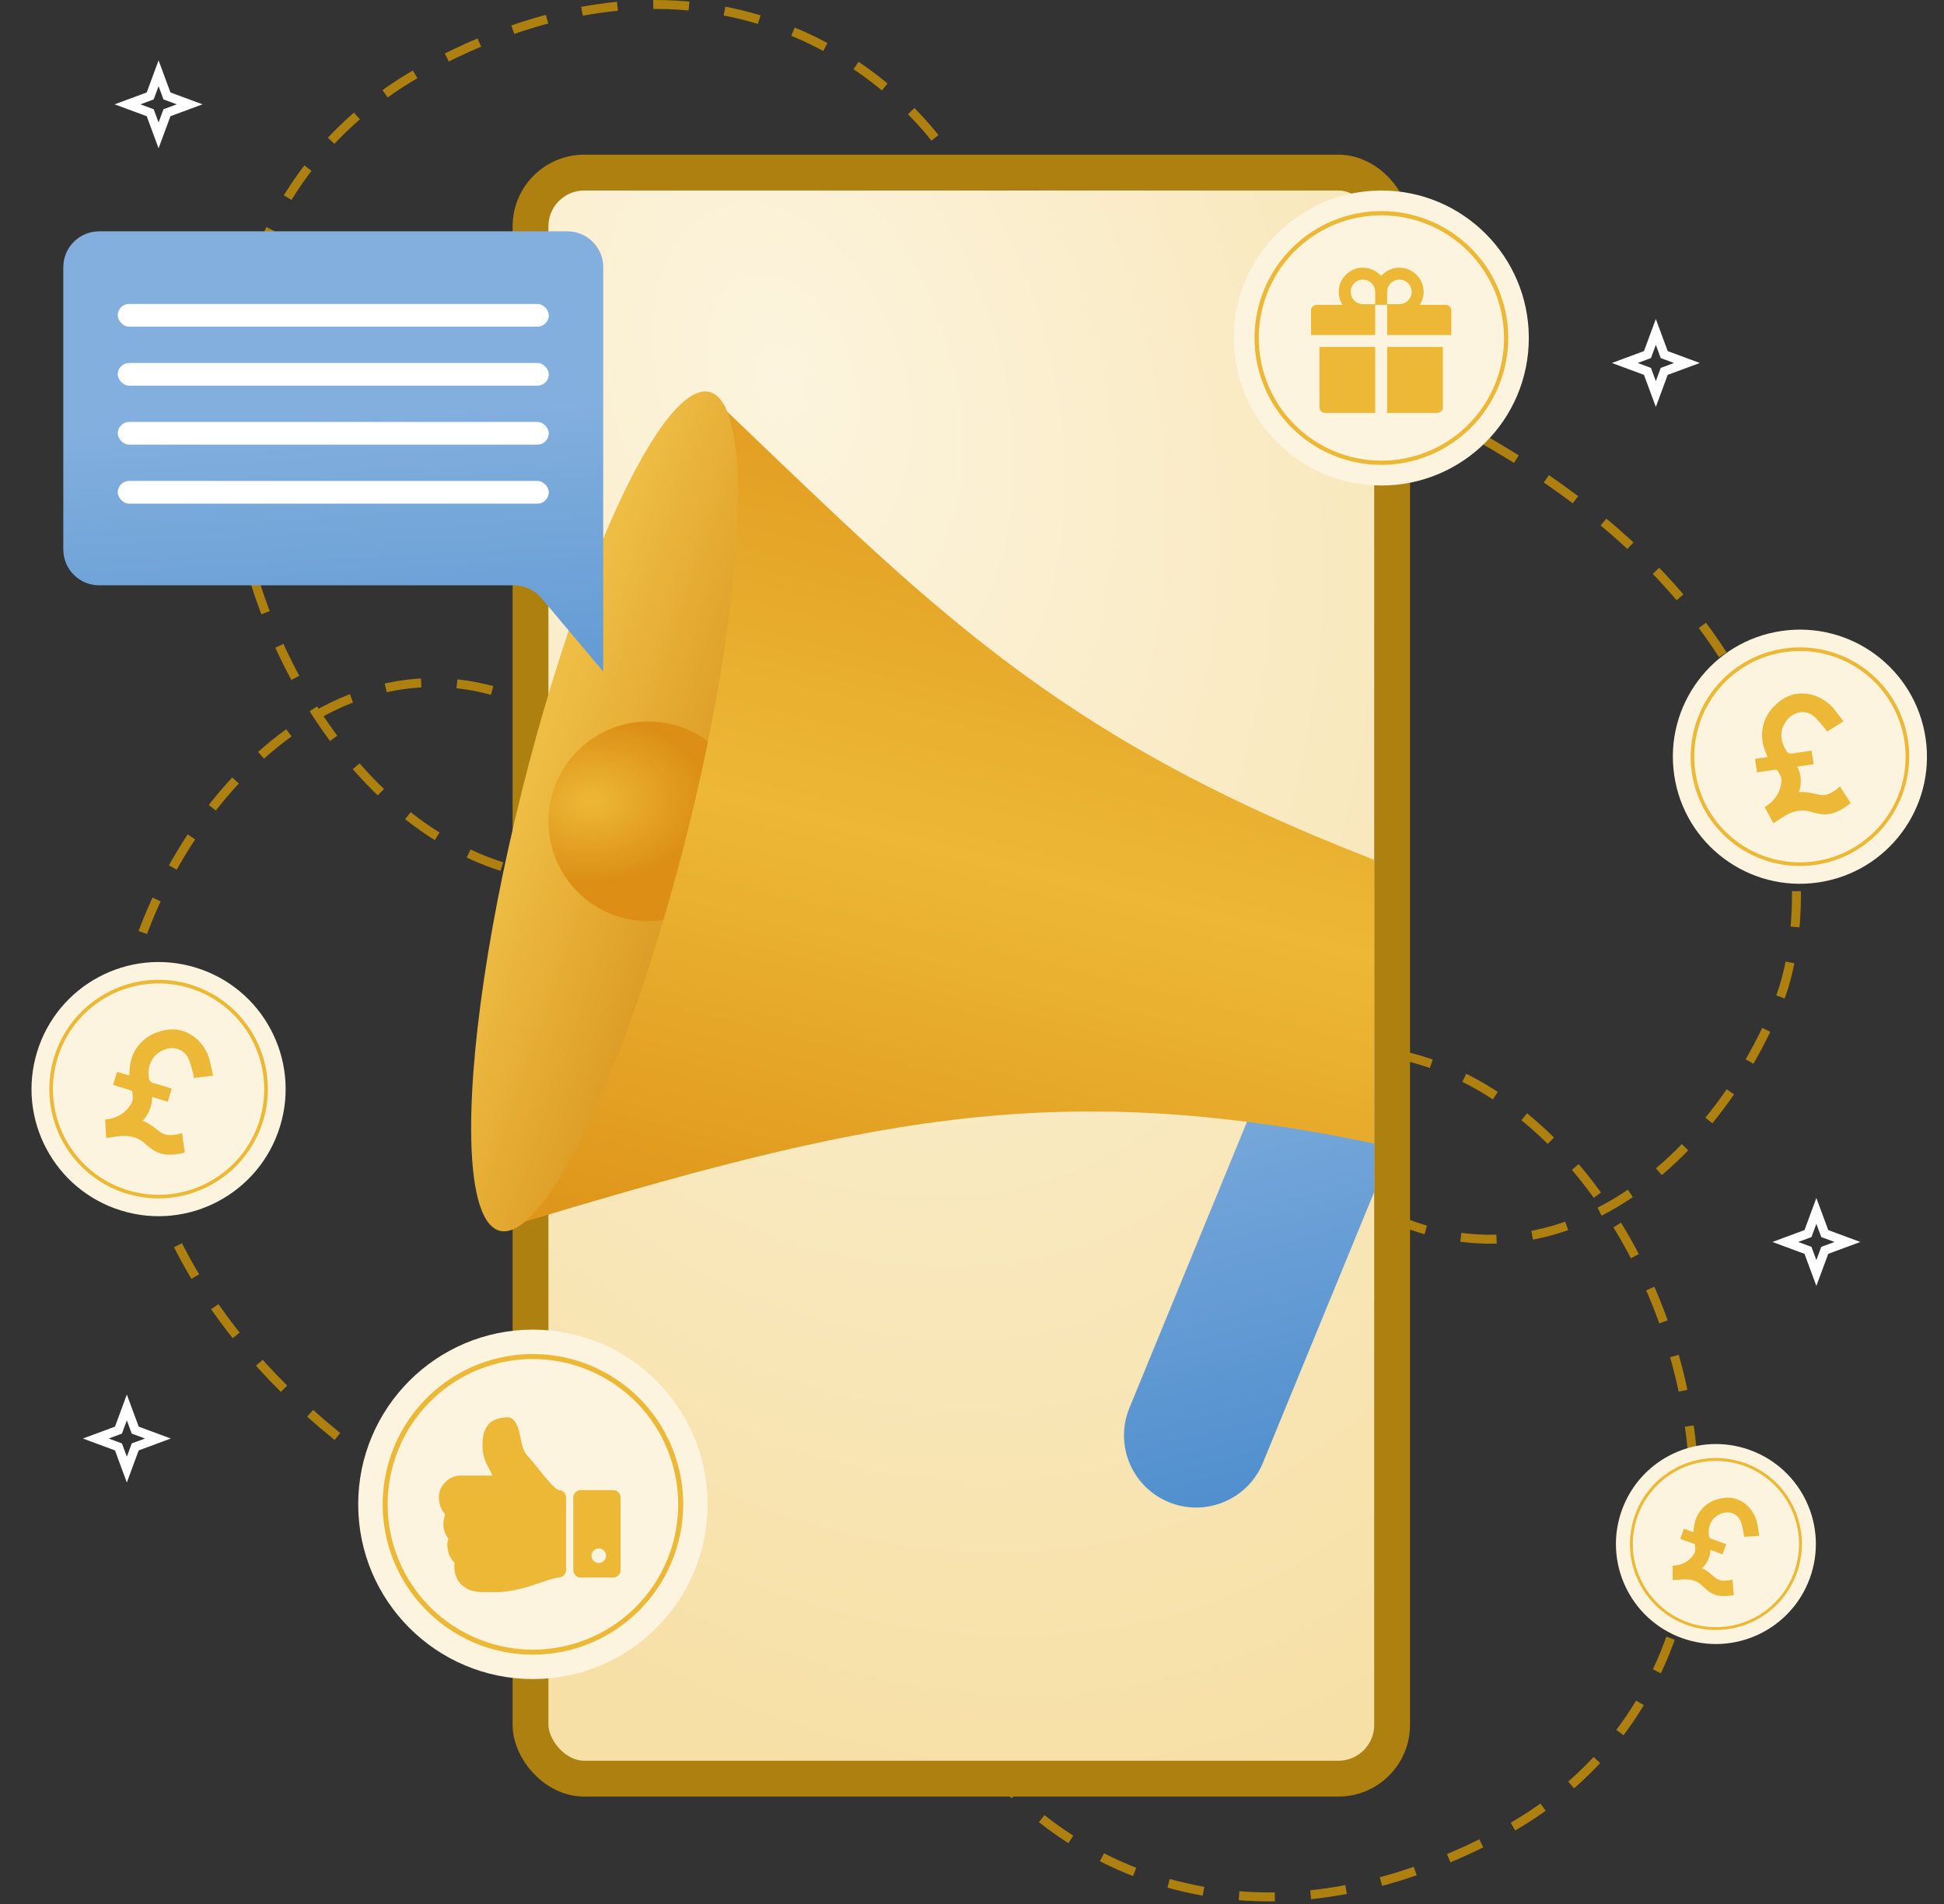 <svg width="434" height="425" viewBox="0 0 434 425" fill="none" xmlns="http://www.w3.org/2000/svg">
<rect x="0" y="0" width="434" height="425" fill="#333333" stroke="none"/>
<path d="M216.969 44.435C207.346 20.462 162.167 -20.809 95.418 15.06C3.231 64.6 70.602 230.308 155.687 189.791C102.509 118.886 49.227 162.448 32.111 207.517C23.491 230.213 20.462 305.77 127.325 350.845" stroke="#AD8010" stroke-width="2" stroke-dasharray="8 8"/>
<path d="M212.659 381.264C222.269 404.515 267.387 444.546 334.047 409.755C426.11 361.705 358.83 200.978 273.859 240.277C326.966 309.05 380.176 266.798 397.269 223.084C405.877 201.07 408.902 127.784 302.182 84.064" stroke="#AD8010" stroke-width="2" stroke-dasharray="8 8"/>
<rect x="118.438" y="38.523" width="192.352" height="358.471" rx="12" fill="url(#paint0_radial_1302_874)" stroke="#AD8010" stroke-width="8"/>
<path fill-rule="evenodd" clip-rule="evenodd" d="M306.793 231.284C305.989 230.769 305.128 230.319 304.214 229.944C295.984 226.56 286.569 230.49 283.186 238.72L252.144 314.241C248.761 322.472 252.69 331.886 260.921 335.269C269.151 338.652 278.566 334.723 281.949 326.492L306.793 266.05V231.284Z" fill="url(#paint1_linear_1302_874)"/>
<path d="M306.795 191.928C234.396 163.789 208.018 135.443 158.402 88.103L112.82 273.975C191.929 250.046 234.641 240.192 306.795 255.236V191.928Z" fill="url(#paint2_linear_1302_874)"/>
<ellipse cx="134.983" cy="181.1" rx="19.025" ry="96.502" transform="rotate(14.031 134.983 181.1)" fill="url(#paint3_linear_1302_874)"/>
<path fill-rule="evenodd" clip-rule="evenodd" d="M148.106 205.35C149.965 199.056 151.756 192.491 153.447 185.722C155.177 178.802 156.714 172.02 158.056 165.457C154.339 162.68 149.726 161.035 144.73 161.035C132.422 161.035 122.445 171.012 122.445 183.319C122.445 195.627 132.422 205.604 144.73 205.604C145.877 205.604 147.005 205.517 148.106 205.35Z" fill="url(#paint4_radial_1302_874)"/>
<path d="M27.134 270.219C42.117 274.785 57.965 266.34 62.531 251.357C67.097 236.373 58.653 220.525 43.669 215.959C28.686 211.393 12.838 219.838 8.271 234.821C3.705 249.805 12.15 265.653 27.134 270.219Z" fill="#FCF4DE"/>
<path d="M31.823 250.153C32.516 249.454 33.06 248.622 33.424 247.708C33.788 246.793 33.964 245.815 33.941 244.831L37.447 245.899L38.334 242.986C36.953 242.565 35.626 242.105 34.274 241.749C33.992 241.709 33.733 241.57 33.545 241.356C33.358 241.142 33.253 240.867 33.251 240.582C32.851 237.959 33.845 235.74 36.074 234.552C38.304 233.364 41.114 233.841 42.235 236.608C42.585 237.597 42.876 238.607 43.106 239.63C43.189 239.945 43.222 240.265 43.285 240.601L47.572 240.102C47.349 239.07 47.171 238.071 46.922 237.1C46.52 235.254 45.602 233.56 44.277 232.214C41.643 229.71 38.526 229.173 35.188 230.382C33.571 230.906 32.135 231.877 31.047 233.183C29.959 234.489 29.263 236.077 29.039 237.762C28.912 238.495 28.909 239.252 28.848 240.061L26.131 239.233L25.241 242.152C26.559 242.553 27.839 242.943 29.119 243.334C29.264 243.378 29.486 243.487 29.501 243.595C29.65 244.508 29.837 245.454 29.325 246.297C28.753 247.29 27.951 248.129 26.986 248.746C26.021 249.362 24.921 249.737 23.781 249.838L23.474 249.896L23.706 253.95C23.952 253.935 24.144 253.938 24.323 253.917C25.135 253.806 25.942 253.646 26.755 253.577C28.728 253.413 30.593 253.713 32.151 255.069C32.543 255.409 32.948 255.732 33.349 256.068C35.73 258.069 38.413 257.97 41.255 257.258C41.023 255.781 40.84 254.347 40.65 252.912C40.277 253.005 39.973 253.098 39.666 253.156C38.307 253.431 36.938 253.517 35.76 252.655C34.583 251.793 33.374 250.694 31.823 250.153Z" fill="#EDB836"/>
<path d="M28.286 266.426C23.671 265.018 19.577 262.273 16.522 258.539C13.466 254.804 11.587 250.247 11.122 245.445C10.656 240.642 11.625 235.809 13.906 231.557C16.187 227.305 19.677 223.825 23.936 221.557C28.195 219.288 33.03 218.333 37.831 218.813C42.633 219.293 47.184 221.185 50.91 224.251C54.635 227.318 57.368 231.42 58.763 236.039C60.157 240.658 60.151 245.587 58.744 250.203C56.85 256.389 52.58 261.571 46.87 264.612C41.16 267.654 34.476 268.306 28.286 266.426ZM42.274 220.525C37.811 219.167 33.046 219.162 28.581 220.512C24.116 221.862 20.151 224.505 17.188 228.108C14.225 231.711 12.397 236.112 11.934 240.753C11.472 245.395 12.397 250.07 14.591 254.186C16.786 258.303 20.151 261.676 24.263 263.88C28.375 266.084 33.047 267.019 37.69 266.567C42.333 266.115 46.738 264.297 50.347 261.342C53.957 258.387 56.609 254.429 57.969 249.966C59.786 243.981 59.154 237.519 56.212 231.999C53.269 226.479 48.256 222.352 42.274 220.525Z" fill="#EDB836"/>
<path d="M118.966 374.769C140.504 374.769 157.964 357.31 157.964 335.772C157.964 314.234 140.504 296.774 118.966 296.774C97.428 296.774 79.969 314.234 79.969 335.772C79.969 357.31 97.428 374.769 118.966 374.769Z" fill="#FCF4DE"/>
<path d="M132.05 347.224C132.05 346.784 132.21 346.403 132.532 346.081C132.853 345.759 133.233 345.599 133.672 345.599C134.128 345.599 134.513 345.759 134.826 346.081C135.138 346.403 135.294 346.784 135.294 347.224C135.294 347.681 135.138 348.066 134.826 348.379C134.513 348.692 134.128 348.848 133.672 348.848C133.233 348.848 132.853 348.692 132.532 348.379C132.21 348.066 132.05 347.681 132.05 347.224ZM127.994 334.224V350.473C127.994 350.913 128.155 351.294 128.476 351.616C128.797 351.937 129.177 352.098 129.616 352.098H136.917C137.356 352.098 137.736 351.937 138.057 351.616C138.379 351.294 138.539 350.913 138.539 350.473V334.224C138.539 333.784 138.379 333.404 138.057 333.082C137.736 332.76 137.356 332.6 136.917 332.6H129.616C129.177 332.6 128.797 332.76 128.476 333.082C128.155 333.404 127.994 333.784 127.994 334.224ZM97.982 334.224C97.982 335.68 98.446 336.941 99.376 338.007C99.122 338.752 98.996 339.395 98.996 339.937C98.945 341.223 99.308 342.383 100.086 343.415C99.798 344.363 99.798 345.353 100.086 346.386C100.339 347.351 100.795 348.146 101.454 348.772C101.302 350.668 101.716 352.2 102.696 353.368C103.778 354.654 105.443 355.314 107.69 355.348H110.96C112.075 355.348 113.292 355.217 114.61 354.955C115.928 354.692 116.955 354.447 117.69 354.218C118.425 353.99 119.443 353.655 120.745 353.215C122.823 352.488 124.158 352.115 124.75 352.098C125.189 352.081 125.569 351.916 125.89 351.603C126.211 351.29 126.372 350.913 126.372 350.473V334.199C126.372 333.776 126.22 333.408 125.916 333.095C125.611 332.781 125.248 332.608 124.826 332.574C124.42 332.54 123.778 332.041 122.899 331.076C122.02 330.111 121.167 329.087 120.339 328.004C119.19 326.532 118.336 325.516 117.779 324.957C117.475 324.653 117.213 324.247 116.993 323.739C116.773 323.231 116.625 322.821 116.549 322.507C116.473 322.194 116.359 321.682 116.207 320.971C116.089 320.311 115.983 319.795 115.89 319.423C115.797 319.05 115.633 318.61 115.396 318.102C115.159 317.595 114.872 317.171 114.534 316.833C114.213 316.511 113.833 316.351 113.393 316.351C112.616 316.351 111.919 316.439 111.302 316.617C110.685 316.795 110.178 317.015 109.781 317.277C109.384 317.54 109.046 317.882 108.767 318.306C108.489 318.729 108.286 319.11 108.159 319.448C108.032 319.787 107.931 320.21 107.855 320.717C107.779 321.225 107.737 321.606 107.728 321.86C107.72 322.114 107.715 322.444 107.715 322.85C107.715 323.493 107.796 324.137 107.956 324.78C108.117 325.423 108.277 325.931 108.438 326.303C108.598 326.675 108.831 327.149 109.135 327.725C109.186 327.826 109.27 327.979 109.388 328.182C109.507 328.385 109.6 328.571 109.667 328.74C109.735 328.91 109.802 329.113 109.87 329.35H102.849C101.53 329.35 100.39 329.832 99.427 330.797C98.463 331.762 97.982 332.904 97.982 334.224Z" fill="#EDB836"/>
<path d="M118.966 369.316C112.331 369.313 105.846 367.344 100.331 363.656C94.816 359.969 90.518 354.729 87.98 348.598C85.443 342.468 84.78 335.723 86.076 329.217C87.371 322.71 90.567 316.733 95.259 312.043C99.952 307.352 105.929 304.158 112.436 302.865C118.944 301.571 125.688 302.236 131.818 304.775C137.947 307.315 143.186 311.615 146.872 317.131C150.557 322.648 152.525 329.134 152.525 335.768C152.513 344.664 148.973 353.192 142.682 359.481C136.391 365.77 127.862 369.307 118.966 369.316ZM118.966 303.335C112.552 303.337 106.282 305.241 100.95 308.807C95.618 312.372 91.463 317.438 89.01 323.364C86.557 329.291 85.916 335.812 87.169 342.102C88.421 348.393 91.511 354.171 96.047 358.706C100.584 363.24 106.363 366.328 112.654 367.579C118.945 368.829 125.466 368.186 131.391 365.731C137.317 363.276 142.382 359.119 145.945 353.786C149.508 348.452 151.41 342.182 151.41 335.768C151.401 327.167 147.98 318.921 141.897 312.84C135.814 306.76 127.567 303.341 118.966 303.335Z" fill="#EDB836"/>
<path d="M308.389 108.363C326.57 108.363 341.309 93.625 341.309 75.443C341.309 57.262 326.57 42.523 308.389 42.523C290.208 42.523 275.469 57.262 275.469 75.443C275.469 93.625 290.208 108.363 308.389 108.363Z" fill="#FCF4DE"/>
<path d="M294.567 90.906C294.567 91.599 295.126 92.159 295.819 92.159H307.015V77.439H294.567V90.906ZM309.677 92.159H320.873C321.566 92.159 322.126 91.599 322.126 90.906V77.439H309.677V92.159ZM322.752 68.044H316.974C317.507 67.207 317.82 66.212 317.82 65.147C317.82 62.168 315.397 59.745 312.417 59.745C310.797 59.745 309.337 60.465 308.346 61.601C307.356 60.465 305.896 59.745 304.275 59.745C301.296 59.745 298.873 62.168 298.873 65.147C298.873 66.212 299.182 67.207 299.718 68.044H293.94C293.247 68.044 292.688 68.604 292.688 69.297V74.778H307.015V68.044H309.677V74.778H324.005V69.297C324.005 68.604 323.445 68.044 322.752 68.044ZM307.015 67.888H304.275C302.764 67.888 301.535 66.658 301.535 65.147C301.535 63.636 302.764 62.407 304.275 62.407C305.786 62.407 307.015 63.636 307.015 65.147V67.888ZM312.417 67.888H309.677V65.147C309.677 63.636 310.906 62.407 312.417 62.407C313.929 62.407 315.158 63.636 315.158 65.147C315.158 66.658 313.929 67.888 312.417 67.888Z" fill="#EDB836"/>
<path d="M308.388 103.757C302.787 103.755 297.313 102.092 292.657 98.979C288.001 95.867 284.373 91.443 282.231 86.268C280.089 81.093 279.53 75.4 280.623 69.907C281.717 64.414 284.415 59.369 288.376 55.409C292.337 51.45 297.383 48.754 302.876 47.662C308.369 46.57 314.063 47.131 319.237 49.275C324.411 51.418 328.833 55.048 331.945 59.705C335.056 64.362 336.717 69.837 336.717 75.437C336.707 82.947 333.719 90.145 328.408 95.454C323.097 100.763 315.897 103.749 308.388 103.757ZM308.388 48.059C302.973 48.061 297.681 49.668 293.18 52.678C288.679 55.687 285.171 59.964 283.1 64.967C281.03 69.97 280.489 75.474 281.546 80.784C282.604 86.095 285.212 90.972 289.041 94.8C292.871 98.628 297.749 101.235 303.06 102.29C308.37 103.346 313.875 102.803 318.877 100.731C323.879 98.658 328.154 95.149 331.162 90.647C334.17 86.145 335.776 80.852 335.776 75.437C335.768 68.177 332.88 61.216 327.745 56.083C322.61 50.95 315.649 48.064 308.388 48.059Z" fill="#EDB836"/>
<path d="M405.935 196.958C421.434 194.692 432.161 180.29 429.895 164.791C427.628 149.292 413.226 138.565 397.727 140.832C382.228 143.098 371.501 157.5 373.768 172.999C376.034 188.498 390.436 199.225 405.935 196.958Z" fill="#FCF4DE"/>
<path d="M401.613 176.818C401.941 175.89 402.078 174.906 402.017 173.923C401.956 172.941 401.697 171.981 401.256 171.101L404.883 170.571L404.442 167.558C403.014 167.766 401.617 167.917 400.242 168.172C399.97 168.257 399.676 168.241 399.415 168.127C399.154 168.014 398.942 167.81 398.819 167.554C397.338 165.352 397.289 162.921 398.798 160.895C400.307 158.869 403.052 158.101 405.247 160.125C405.986 160.87 406.679 161.659 407.324 162.486C407.534 162.735 407.701 163.011 407.901 163.288L411.565 161.007C410.922 160.168 410.335 159.341 409.696 158.569C408.544 157.072 406.991 155.932 405.218 155.28C401.767 154.139 398.72 154.984 396.217 157.502C394.978 158.667 394.094 160.158 393.667 161.803C393.241 163.449 393.289 165.182 393.806 166.801C394.004 167.518 394.324 168.204 394.615 168.961L391.804 169.372L392.245 172.392C393.608 172.193 394.932 171.999 396.256 171.806C396.406 171.784 396.653 171.788 396.713 171.879C397.238 172.641 397.811 173.417 397.708 174.398C397.615 175.539 397.248 176.641 396.638 177.61C396.028 178.58 395.194 179.388 394.206 179.966L393.953 180.15L395.893 183.716C396.109 183.598 396.284 183.519 396.437 183.424C397.124 182.977 397.785 182.487 398.491 182.077C400.205 181.087 402.02 180.562 404.008 181.124C404.508 181.264 405.012 181.384 405.517 181.516C408.524 182.309 410.908 181.074 413.175 179.217C412.335 177.981 411.557 176.763 410.773 175.545C410.475 175.788 410.24 176.003 409.987 176.186C408.876 177.015 407.674 177.677 406.241 177.4C404.808 177.123 403.246 176.646 401.613 176.818Z" fill="#EDB836"/>
<path d="M405.358 193.034C400.583 193.73 395.709 192.996 391.352 190.922C386.995 188.849 383.351 185.531 380.88 181.386C378.409 177.242 377.222 172.458 377.47 167.639C377.717 162.82 379.388 158.183 382.271 154.314C385.154 150.445 389.12 147.517 393.666 145.902C398.213 144.286 403.137 144.055 407.815 145.237C412.493 146.42 416.715 148.963 419.948 152.545C423.181 156.127 425.279 160.587 425.977 165.361C426.905 171.764 425.255 178.273 421.389 183.461C417.524 188.649 411.759 192.091 405.358 193.034ZM398.415 145.553C393.799 146.23 389.488 148.26 386.026 151.386C382.564 154.513 380.107 158.596 378.965 163.119C377.824 167.642 378.049 172.402 379.612 176.797C381.176 181.192 384.007 185.025 387.749 187.811C391.491 190.596 395.974 192.21 400.633 192.448C405.292 192.686 409.916 191.537 413.922 189.147C417.928 186.757 421.135 183.232 423.138 179.019C425.141 174.806 425.85 170.094 425.175 165.478C424.264 159.29 420.934 153.716 415.916 149.98C410.899 146.245 404.605 144.652 398.415 145.553Z" fill="#EDB836"/>
<path d="M375.441 365.596C387.022 369.813 399.827 363.843 404.044 352.263C408.26 340.682 402.291 327.876 390.71 323.66C379.13 319.444 366.324 325.413 362.108 336.994C357.891 348.574 363.861 361.38 375.441 365.596Z" fill="#FCF4DE"/>
<path d="M379.966 350.031C380.54 349.511 381.003 348.881 381.327 348.177C381.651 347.474 381.83 346.713 381.854 345.939L384.563 346.925L385.383 344.674C384.316 344.285 383.292 343.868 382.244 343.531C382.024 343.489 381.827 343.368 381.689 343.192C381.55 343.016 381.48 342.796 381.49 342.572C381.286 340.494 382.16 338.792 383.961 337.953C385.762 337.113 387.951 337.606 388.715 339.827C388.949 340.619 389.135 341.424 389.272 342.238C389.324 342.488 389.337 342.741 389.373 343.008L392.761 342.796C392.63 341.975 392.532 341.184 392.377 340.41C392.138 338.943 391.489 337.574 390.504 336.46C388.54 334.382 386.113 333.83 383.44 334.639C382.147 334.983 380.979 335.686 380.069 336.666C379.159 337.647 378.545 338.865 378.299 340.179C378.168 340.75 378.134 341.345 378.053 341.977L375.952 341.213L375.131 343.469C376.149 343.84 377.139 344.2 378.128 344.56C378.24 344.601 378.41 344.696 378.417 344.781C378.496 345.505 378.603 346.256 378.165 346.897C377.675 347.653 377.009 348.279 376.225 348.723C375.441 349.167 374.561 349.415 373.661 349.446L373.417 349.479L373.43 352.674C373.623 352.672 373.774 352.683 373.915 352.674C374.558 352.621 375.199 352.529 375.841 352.509C377.397 352.463 378.851 352.777 380.017 353.908C380.311 354.191 380.616 354.462 380.916 354.743C382.703 356.415 384.815 356.45 387.078 356.01C386.958 354.84 386.874 353.705 386.785 352.569C386.489 352.627 386.246 352.687 386.002 352.72C384.923 352.879 383.843 352.889 382.954 352.162C382.065 351.436 381.162 350.522 379.966 350.031Z" fill="#EDB836"/>
<path d="M376.506 362.663C372.939 361.363 369.838 359.035 367.594 355.972C365.351 352.91 364.065 349.251 363.901 345.458C363.737 341.665 364.701 337.909 366.672 334.664C368.642 331.419 371.531 328.831 374.972 327.228C378.413 325.624 382.252 325.077 386.004 325.656C389.756 326.234 393.253 327.912 396.051 330.478C398.85 333.043 400.825 336.38 401.726 340.068C402.628 343.756 402.416 347.628 401.117 351.195C399.369 355.976 395.797 359.868 391.183 362.018C386.569 364.168 381.291 364.4 376.506 362.663ZM389.423 327.187C385.974 325.933 382.23 325.729 378.665 326.602C375.1 327.475 371.874 329.386 369.395 332.092C366.916 334.798 365.295 338.179 364.737 341.806C364.179 345.434 364.709 349.146 366.26 352.472C367.812 355.798 370.314 358.59 373.452 360.494C376.59 362.398 380.222 363.329 383.888 363.169C387.555 363.009 391.092 361.765 394.052 359.595C397.012 357.425 399.262 354.426 400.518 350.977C402.197 346.351 401.972 341.247 399.892 336.787C397.811 332.327 394.046 328.874 389.423 327.187Z" fill="#EDB836"/>
<path d="M14.133 59.633C14.133 55.215 17.715 51.633 22.133 51.633H126.67C131.089 51.633 134.67 55.215 134.67 59.633V149.886L120.861 133.488C119.341 131.683 117.102 130.641 114.742 130.641H22.133C17.715 130.641 14.133 127.059 14.133 122.641V59.633Z" fill="url(#paint5_linear_1302_874)"/>
<rect x="26.289" y="67.842" width="96.228" height="5.065" rx="2.532" fill="white"/>
<rect x="26.289" y="81.013" width="96.228" height="5.065" rx="2.532" fill="white"/>
<rect x="26.289" y="94.177" width="96.228" height="5.065" rx="2.532" fill="white"/>
<rect x="26.289" y="107.348" width="96.228" height="5.065" rx="2.532" fill="white"/>
<path d="M29.255 316.678L28.317 314.144L27.38 316.678L26.445 319.204L23.919 320.139L21.384 321.077L23.919 322.015L26.445 322.95L27.38 325.476L28.317 328.01L29.255 325.476L30.19 322.95L32.716 322.015L35.251 321.077L32.716 320.139L30.19 319.204L29.255 316.678Z" stroke="white" stroke-width="2"/>
<path d="M36.341 18.887L35.403 16.353L34.465 18.887L33.531 21.413L31.005 22.348L28.47 23.286L31.005 24.224L33.531 25.159L34.465 27.685L35.403 30.219L36.341 27.685L37.276 25.159L39.802 24.224L42.337 23.286L39.802 22.348L37.276 21.413L36.341 18.887Z" stroke="white" stroke-width="2"/>
<path d="M370.607 76.62L369.669 74.085L368.731 76.62L367.796 79.146L365.27 80.081L362.736 81.019L365.27 81.956L367.796 82.891L368.731 85.417L369.669 87.952L370.607 85.417L371.541 82.891L374.068 81.956L376.602 81.019L374.068 80.081L371.541 79.146L370.607 76.62Z" stroke="white" stroke-width="2"/>
<path d="M406.443 272.807L405.505 270.273L404.567 272.807L403.632 275.333L401.106 276.268L398.572 277.206L401.106 278.144L403.632 279.079L404.567 281.605L405.505 284.139L406.443 281.605L407.377 279.079L409.904 278.144L412.438 277.206L409.904 276.268L407.377 275.333L406.443 272.807Z" stroke="white" stroke-width="2"/>
<defs>
<radialGradient id="paint0_radial_1302_874" cx="0" cy="0" r="1" gradientUnits="userSpaceOnUse" gradientTransform="translate(175.832 86.477) rotate(71.575) scale(322.721 214.201)">
<stop stop-color="#FCF4DE"/>
<stop offset="1" stop-color="#F7E0A6"/>
</radialGradient>
<linearGradient id="paint1_linear_1302_874" x1="257.666" y1="226.352" x2="300.709" y2="393.826" gradientUnits="userSpaceOnUse">
<stop stop-color="#82AFDE"/>
<stop offset="1" stop-color="#347CC5"/>
</linearGradient>
<linearGradient id="paint2_linear_1302_874" x1="312.366" y1="338.802" x2="374.111" y2="91.474" gradientUnits="userSpaceOnUse">
<stop stop-color="#DC8F14"/>
<stop offset="0.47" stop-color="#EDB836"/>
<stop offset="1" stop-color="#DC8F14"/>
</linearGradient>
<linearGradient id="paint3_linear_1302_874" x1="117.332" y1="181.006" x2="179.731" y2="186.294" gradientUnits="userSpaceOnUse">
<stop stop-color="#EEBD44"/>
<stop offset="1" stop-color="#D38913"/>
</linearGradient>
<radialGradient id="paint4_radial_1302_874" cx="0" cy="0" r="1" gradientUnits="userSpaceOnUse" gradientTransform="translate(132.068 178.761) rotate(-3.366) scale(25.875 18.166)">
<stop stop-color="#EDB836"/>
<stop offset="1" stop-color="#DC8F14"/>
</radialGradient>
<linearGradient id="paint5_linear_1302_874" x1="57.182" y1="93.669" x2="66.092" y2="248.441" gradientUnits="userSpaceOnUse">
<stop stop-color="#82AFDE"/>
<stop offset="1" stop-color="#347CC5"/>
</linearGradient>
</defs>
</svg>
